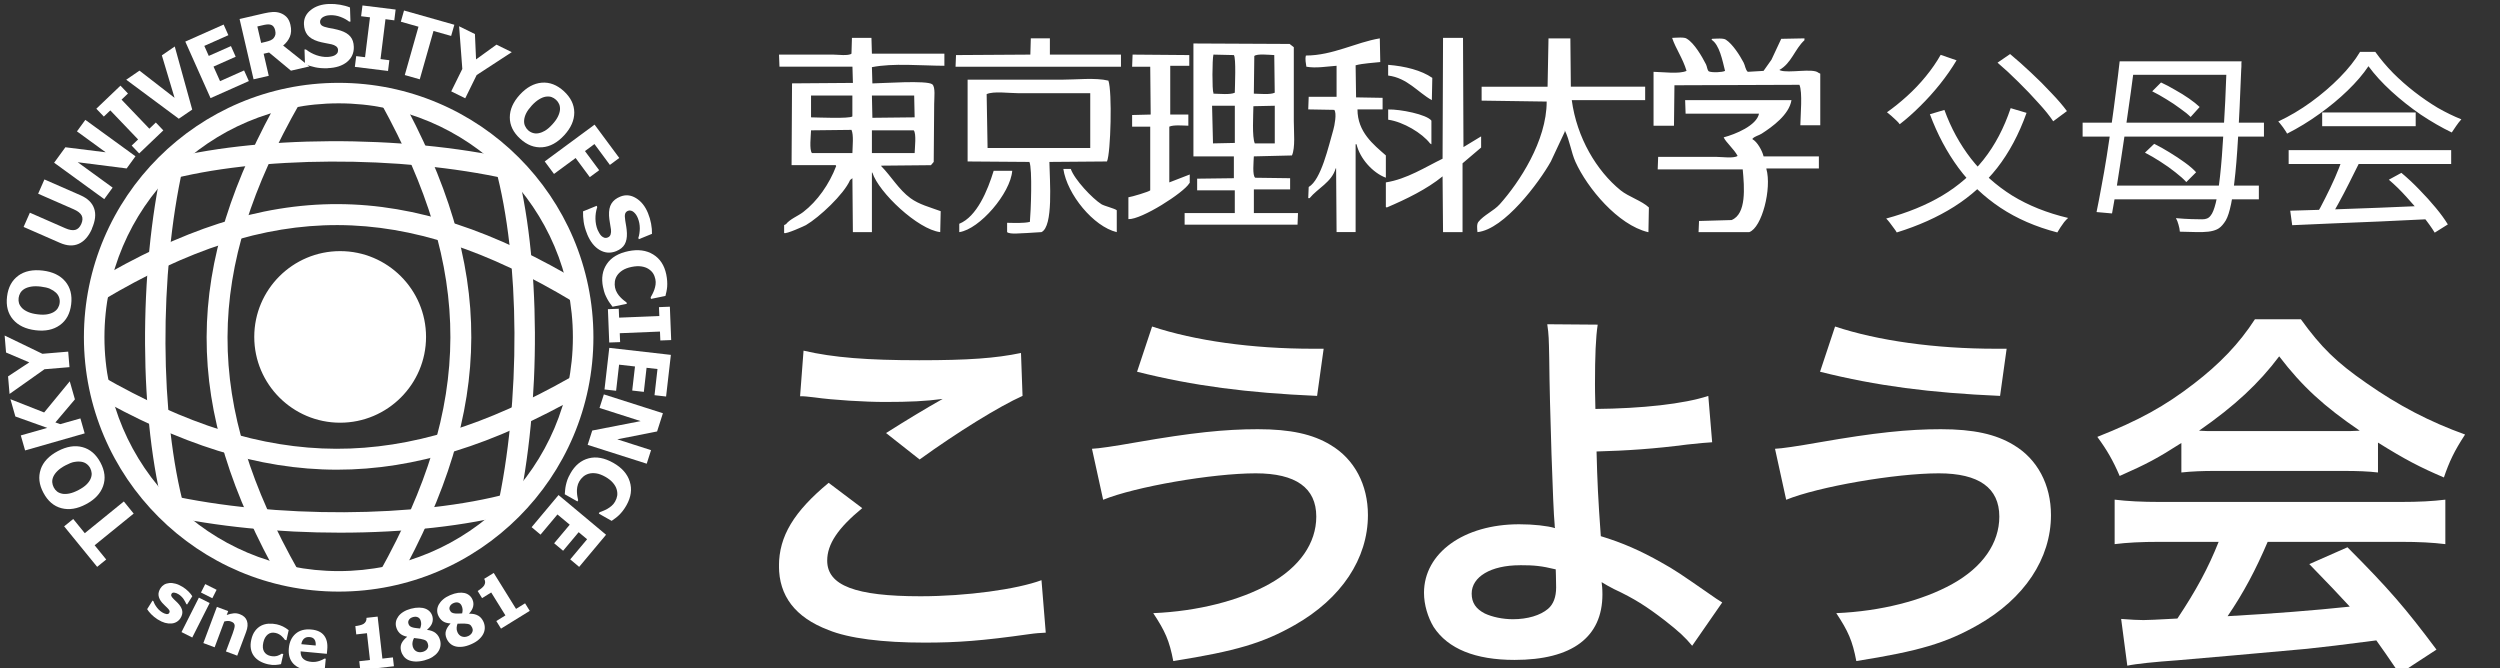 <svg width="232" height="62" viewBox="0 0 232 62" fill="none" xmlns="http://www.w3.org/2000/svg">
<rect x="0" y="0" width="232" height="62" fill="#333333" stroke="none"/>
<g clip-path="url(#clip0_156_6580)">
<g clip-path="url(#clip1_156_6580)">
<path d="M39.287 31.264C39.287 35.523 35.831 38.974 31.566 38.974C27.301 38.974 23.845 35.523 23.845 31.264C23.845 27.005 27.301 23.554 31.566 23.554C35.831 23.554 39.287 27.005 39.287 31.264Z" fill="white"/>
<path d="M31.566 39.227C27.17 39.227 23.595 35.657 23.595 31.264C23.595 26.871 27.17 23.304 31.566 23.304C35.961 23.304 39.537 26.875 39.537 31.264C39.537 35.653 35.961 39.227 31.566 39.227ZM31.566 23.807C27.446 23.807 24.098 27.154 24.098 31.264C24.098 35.374 27.45 38.724 31.566 38.724C35.682 38.724 39.033 35.378 39.033 31.264C39.033 27.15 35.682 23.807 31.566 23.807Z" fill="white"/>
<path d="M14.628 57.48C14.405 57.339 14.211 57.183 14.043 57.011C13.875 56.836 13.745 56.68 13.655 56.531L14.155 55.734L14.233 55.783C14.259 55.846 14.285 55.913 14.319 55.988C14.352 56.066 14.405 56.155 14.479 56.263C14.543 56.36 14.617 56.453 14.71 56.553C14.804 56.65 14.912 56.74 15.042 56.822C15.176 56.903 15.303 56.959 15.43 56.982C15.557 57.004 15.646 56.974 15.702 56.885C15.747 56.814 15.758 56.747 15.732 56.68C15.71 56.613 15.639 56.524 15.523 56.408C15.463 56.345 15.385 56.27 15.288 56.181C15.191 56.092 15.109 56.006 15.042 55.928C14.852 55.705 14.744 55.485 14.714 55.265C14.684 55.046 14.748 54.815 14.897 54.58C14.982 54.446 15.094 54.338 15.229 54.256C15.367 54.175 15.523 54.126 15.706 54.108C15.885 54.089 16.079 54.108 16.291 54.167C16.504 54.223 16.72 54.323 16.944 54.461C17.156 54.592 17.339 54.737 17.492 54.893C17.645 55.046 17.76 55.191 17.846 55.329L17.361 56.099L17.287 56.051C17.268 56.006 17.238 55.939 17.193 55.857C17.149 55.772 17.104 55.693 17.055 55.623C17 55.537 16.929 55.452 16.847 55.37C16.765 55.284 16.671 55.209 16.567 55.146C16.429 55.061 16.302 55.012 16.179 54.997C16.056 54.982 15.97 55.016 15.926 55.09C15.881 55.157 15.874 55.228 15.892 55.295C15.915 55.366 15.993 55.466 16.123 55.6C16.191 55.671 16.273 55.749 16.366 55.831C16.459 55.917 16.545 56.006 16.619 56.099C16.791 56.308 16.891 56.513 16.918 56.721C16.944 56.929 16.888 57.142 16.746 57.369C16.657 57.51 16.537 57.626 16.392 57.711C16.243 57.801 16.082 57.849 15.903 57.86C15.713 57.875 15.516 57.853 15.307 57.797C15.098 57.737 14.871 57.633 14.628 57.48Z" fill="white"/>
<path d="M17.842 59.16L16.843 58.657L18.457 55.459L19.456 55.962L17.842 59.16ZM19.706 55.515L18.651 54.986L19.046 54.204L20.101 54.733L19.706 55.515Z" fill="white"/>
<path d="M22.014 60.846L20.966 60.455L21.593 58.78C21.645 58.642 21.69 58.508 21.727 58.367C21.768 58.229 21.783 58.121 21.779 58.047C21.772 57.957 21.738 57.883 21.686 57.823C21.63 57.764 21.544 57.715 21.432 57.675C21.347 57.641 21.253 57.626 21.153 57.626C21.052 57.626 20.94 57.641 20.814 57.675L19.919 60.068L18.871 59.677L20.128 56.319L21.175 56.71L21.041 57.071C21.268 56.989 21.477 56.937 21.667 56.919C21.861 56.896 22.055 56.922 22.253 56.997C22.596 57.123 22.816 57.332 22.916 57.615C23.017 57.901 22.991 58.248 22.834 58.661L22.014 60.85V60.846Z" fill="white"/>
<path d="M24.877 61.647C24.586 61.58 24.333 61.486 24.109 61.356C23.886 61.23 23.703 61.069 23.561 60.876C23.419 60.686 23.326 60.463 23.282 60.209C23.237 59.956 23.248 59.673 23.319 59.364C23.393 59.029 23.513 58.758 23.673 58.545C23.833 58.333 24.02 58.173 24.236 58.061C24.445 57.957 24.672 57.894 24.926 57.879C25.179 57.864 25.433 57.883 25.686 57.938C25.88 57.983 26.07 58.05 26.253 58.136C26.436 58.225 26.614 58.341 26.79 58.482L26.581 59.413L26.439 59.379C26.406 59.327 26.361 59.271 26.309 59.208C26.257 59.145 26.197 59.081 26.13 59.026C26.059 58.962 25.981 58.907 25.887 58.854C25.794 58.802 25.686 58.761 25.563 58.735C25.284 58.672 25.045 58.72 24.847 58.88C24.65 59.041 24.512 59.286 24.437 59.617C24.359 59.971 24.381 60.254 24.504 60.463C24.627 60.675 24.825 60.809 25.097 60.872C25.235 60.902 25.358 60.913 25.47 60.906C25.582 60.898 25.679 60.88 25.765 60.853C25.846 60.824 25.921 60.794 25.985 60.757C26.048 60.723 26.1 60.69 26.148 60.66L26.29 60.693L26.078 61.632C26.011 61.647 25.928 61.661 25.839 61.676C25.75 61.691 25.656 61.702 25.567 61.706C25.455 61.71 25.351 61.71 25.254 61.706C25.157 61.699 25.034 61.68 24.881 61.647" fill="white"/>
<path d="M27.964 59.781C27.997 59.558 28.079 59.39 28.213 59.267C28.348 59.148 28.519 59.1 28.735 59.118C28.944 59.137 29.097 59.215 29.186 59.349C29.276 59.48 29.313 59.666 29.298 59.904L27.964 59.781ZM29.19 62.223C29.321 62.216 29.447 62.205 29.57 62.182C29.705 62.164 29.809 62.141 29.887 62.119C29.966 62.097 30.051 62.071 30.145 62.045L30.23 61.129L30.111 61.118C30.059 61.151 29.992 61.185 29.91 61.226C29.828 61.267 29.738 61.3 29.645 61.334C29.537 61.371 29.418 61.397 29.291 61.416C29.164 61.434 29.034 61.434 28.907 61.423C28.758 61.408 28.62 61.382 28.493 61.341C28.37 61.3 28.262 61.24 28.172 61.166C28.079 61.092 28.012 60.995 27.964 60.876C27.915 60.757 27.893 60.615 27.896 60.447L30.331 60.675L30.368 60.276C30.421 59.729 30.32 59.293 30.074 58.973C29.828 58.653 29.429 58.467 28.884 58.419C28.284 58.363 27.799 58.493 27.434 58.809C27.069 59.126 26.856 59.573 26.804 60.157C26.748 60.753 26.886 61.226 27.214 61.583C27.542 61.937 28.046 62.149 28.717 62.212C28.899 62.227 29.06 62.234 29.186 62.227" fill="white"/>
<path d="M36.551 61.829L33.434 62.179L33.341 61.36L34.333 61.248L34.053 58.761L33.061 58.873L32.976 58.102C33.121 58.087 33.263 58.061 33.404 58.024C33.546 57.991 33.658 57.946 33.74 57.894C33.833 57.834 33.904 57.756 33.952 57.663C33.997 57.574 34.02 57.462 34.012 57.335L35.045 57.22L35.485 61.118L36.462 61.006L36.555 61.825L36.551 61.829Z" fill="white"/>
<path d="M39.078 57.976C39.067 58.084 39.037 58.199 38.985 58.326C38.84 58.311 38.728 58.3 38.638 58.288C38.552 58.277 38.474 58.266 38.411 58.255C38.265 58.225 38.15 58.184 38.068 58.125C37.986 58.065 37.926 57.972 37.896 57.849C37.863 57.726 37.889 57.607 37.967 57.495C38.045 57.384 38.172 57.306 38.34 57.261C38.515 57.216 38.664 57.224 38.795 57.291C38.922 57.358 39.007 57.469 39.048 57.626C39.082 57.752 39.093 57.868 39.082 57.976M40.439 58.758C40.241 58.594 39.973 58.493 39.637 58.452V58.434C39.861 58.244 40.018 58.046 40.096 57.838C40.174 57.63 40.185 57.417 40.129 57.201C40.085 57.034 40.006 56.889 39.895 56.766C39.783 56.643 39.645 56.55 39.477 56.486C39.317 56.423 39.123 56.39 38.895 56.386C38.668 56.382 38.414 56.416 38.131 56.49C37.863 56.561 37.632 56.658 37.434 56.781C37.236 56.904 37.083 57.041 36.975 57.19C36.86 57.346 36.782 57.507 36.748 57.674C36.714 57.842 36.718 58.009 36.763 58.177C36.822 58.407 36.931 58.601 37.087 58.758C37.244 58.914 37.471 59.026 37.773 59.085V59.104C37.535 59.294 37.363 59.495 37.262 59.707C37.166 59.919 37.151 60.157 37.221 60.418C37.27 60.6 37.352 60.764 37.464 60.909C37.576 61.054 37.725 61.17 37.9 61.252C38.079 61.334 38.295 61.378 38.545 61.389C38.795 61.397 39.074 61.364 39.384 61.282C39.675 61.203 39.921 61.103 40.129 60.973C40.334 60.842 40.502 60.697 40.625 60.53C40.748 60.366 40.827 60.187 40.864 59.997C40.901 59.807 40.894 59.614 40.842 59.416C40.767 59.137 40.633 58.918 40.435 58.758M39.727 60.053C39.704 60.127 39.663 60.198 39.611 60.265C39.563 60.321 39.503 60.37 39.428 60.41C39.358 60.451 39.291 60.477 39.231 60.492C39.007 60.552 38.81 60.537 38.642 60.444C38.47 60.351 38.358 60.198 38.299 59.982C38.262 59.841 38.258 59.699 38.288 59.565C38.318 59.428 38.366 59.309 38.422 59.208C38.519 59.223 38.627 59.234 38.754 59.249C38.877 59.264 38.974 59.275 39.041 59.29C39.276 59.334 39.44 59.39 39.525 59.454C39.611 59.517 39.675 59.625 39.716 59.778C39.745 59.889 39.749 59.982 39.727 60.057" fill="white"/>
<path d="M42.929 56.561C42.932 56.669 42.921 56.788 42.888 56.922C42.742 56.929 42.627 56.933 42.541 56.937C42.455 56.937 42.377 56.937 42.31 56.937C42.161 56.929 42.041 56.903 41.952 56.859C41.862 56.814 41.792 56.732 41.739 56.613C41.687 56.494 41.695 56.375 41.758 56.252C41.822 56.129 41.933 56.032 42.09 55.965C42.258 55.894 42.407 55.883 42.545 55.928C42.679 55.976 42.78 56.073 42.843 56.222C42.895 56.341 42.921 56.457 42.929 56.565M44.386 57.138C44.166 57.008 43.887 56.944 43.548 56.952L43.54 56.933C43.738 56.713 43.861 56.494 43.909 56.278C43.958 56.058 43.935 55.846 43.846 55.641C43.779 55.485 43.678 55.351 43.551 55.247C43.421 55.142 43.272 55.068 43.096 55.031C42.925 54.993 42.731 54.99 42.508 55.016C42.284 55.046 42.038 55.116 41.766 55.232C41.512 55.34 41.296 55.47 41.121 55.623C40.945 55.772 40.815 55.932 40.725 56.092C40.632 56.263 40.58 56.434 40.572 56.605C40.565 56.777 40.591 56.941 40.662 57.101C40.755 57.32 40.893 57.495 41.068 57.629C41.247 57.763 41.49 57.838 41.795 57.853L41.803 57.871C41.59 58.095 41.449 58.318 41.382 58.545C41.314 58.769 41.337 59.007 41.445 59.256C41.52 59.431 41.624 59.58 41.758 59.707C41.892 59.833 42.053 59.926 42.243 59.978C42.433 60.034 42.653 60.045 42.903 60.019C43.153 59.993 43.425 59.915 43.715 59.788C43.991 59.669 44.222 59.532 44.405 59.372C44.592 59.212 44.733 59.044 44.83 58.861C44.927 58.683 44.979 58.493 44.987 58.299C44.994 58.106 44.957 57.916 44.879 57.726C44.763 57.462 44.599 57.264 44.379 57.13M43.868 58.519C43.857 58.597 43.827 58.672 43.786 58.746C43.745 58.809 43.693 58.865 43.63 58.917C43.563 58.969 43.503 59.007 43.447 59.029C43.234 59.122 43.037 59.133 42.854 59.066C42.672 58.999 42.537 58.865 42.448 58.66C42.388 58.526 42.366 58.389 42.377 58.251C42.388 58.113 42.414 57.987 42.459 57.879C42.556 57.879 42.668 57.879 42.791 57.871C42.914 57.867 43.011 57.864 43.082 57.867C43.324 57.879 43.492 57.908 43.585 57.957C43.678 58.009 43.756 58.106 43.82 58.247C43.865 58.352 43.88 58.445 43.868 58.523" fill="white"/>
<path d="M49.163 56.687L46.493 58.337L46.057 57.633L46.903 57.108L45.584 54.982L44.737 55.507L44.327 54.844C44.45 54.766 44.569 54.684 44.681 54.591C44.793 54.498 44.875 54.413 44.927 54.331C44.987 54.234 45.017 54.133 45.021 54.033C45.021 53.932 44.995 53.824 44.935 53.713L45.818 53.169L47.888 56.505L48.727 55.987L49.163 56.691V56.687Z" fill="white"/>
<path d="M12.406 47.66L8.782 50.601L9.856 51.922L9.017 52.604L5.952 48.844L6.795 48.162L7.868 49.48L11.492 46.535L12.406 47.66Z" fill="white"/>
<path d="M6.891 42.872C7.119 42.827 7.339 42.82 7.544 42.85C7.734 42.88 7.902 42.947 8.04 43.054C8.181 43.159 8.289 43.289 8.368 43.438C8.446 43.587 8.491 43.743 8.506 43.914C8.517 44.086 8.483 44.261 8.401 44.447C8.319 44.626 8.193 44.804 8.017 44.972C7.842 45.143 7.6 45.311 7.287 45.474C6.985 45.635 6.705 45.742 6.451 45.795C6.198 45.847 5.978 45.854 5.792 45.821C5.587 45.78 5.419 45.709 5.296 45.612C5.173 45.515 5.068 45.389 4.986 45.229C4.908 45.08 4.863 44.923 4.848 44.752C4.837 44.585 4.871 44.406 4.953 44.224C5.035 44.045 5.165 43.87 5.344 43.695C5.523 43.52 5.765 43.349 6.071 43.189C6.392 43.021 6.664 42.909 6.891 42.868M3.778 43.557C3.54 44.246 3.622 44.972 4.032 45.735C4.438 46.502 4.997 46.978 5.702 47.161C6.41 47.347 7.171 47.224 7.987 46.789C8.797 46.36 9.326 45.798 9.568 45.11C9.814 44.421 9.732 43.691 9.322 42.924C8.916 42.161 8.36 41.684 7.656 41.495C6.951 41.305 6.187 41.428 5.367 41.863C4.546 42.299 4.013 42.861 3.775 43.55" fill="white"/>
<path d="M6.474 35.385L6.952 37.06L5.14 39.201L5.591 39.361L7.462 38.829L7.858 40.218L2.329 41.8L1.93 40.407L4.387 39.708L1.426 38.65L0.968 37.046L4.096 38.278L6.474 35.385Z" fill="white"/>
<path d="M0.431 31.138L3.935 32.832L6.329 32.631L6.448 34.072L4.129 34.265L0.886 36.558L0.748 34.928L2.716 33.629L0.561 32.713L0.431 31.138Z" fill="white"/>
<path d="M4.647 26.808C4.86 26.901 5.043 27.02 5.195 27.162C5.337 27.296 5.43 27.445 5.486 27.612C5.542 27.78 5.557 27.947 5.535 28.115C5.516 28.282 5.46 28.439 5.374 28.584C5.289 28.729 5.158 28.855 4.983 28.96C4.811 29.06 4.606 29.131 4.364 29.172C4.125 29.213 3.827 29.213 3.477 29.168C3.134 29.127 2.847 29.056 2.608 28.952C2.369 28.848 2.187 28.729 2.053 28.595C1.907 28.442 1.814 28.29 1.765 28.141C1.721 27.988 1.706 27.828 1.728 27.649C1.747 27.485 1.803 27.329 1.888 27.18C1.974 27.035 2.105 26.908 2.276 26.804C2.444 26.707 2.653 26.637 2.903 26.596C3.152 26.555 3.447 26.555 3.786 26.596C4.144 26.64 4.431 26.707 4.644 26.8M1.698 25.587C1.106 26.015 0.759 26.659 0.654 27.519C0.55 28.379 0.733 29.09 1.206 29.645C1.68 30.2 2.377 30.535 3.294 30.646C4.204 30.758 4.957 30.602 5.553 30.173C6.15 29.749 6.5 29.105 6.605 28.241C6.709 27.381 6.526 26.674 6.057 26.116C5.587 25.557 4.89 25.222 3.969 25.11C3.044 24.999 2.287 25.155 1.695 25.583" fill="white"/>
<path d="M8.54 21.22C8.23 21.927 7.82 22.396 7.309 22.624C6.802 22.854 6.217 22.825 5.557 22.534L2.19 21.06L2.772 19.738L6.068 21.183C6.433 21.343 6.739 21.395 6.977 21.335C7.216 21.276 7.406 21.093 7.544 20.781C7.675 20.479 7.69 20.219 7.578 19.999C7.466 19.783 7.22 19.589 6.84 19.422L3.54 17.977L4.122 16.652L7.485 18.126C8.133 18.413 8.551 18.815 8.733 19.34C8.92 19.865 8.849 20.49 8.528 21.216" fill="white"/>
<path d="M12.573 14.504L11.753 15.632L7.212 15.055L10.452 17.411L9.673 18.48L5.023 15.1L6.067 13.666L9.807 14.132L7.141 12.192L7.92 11.123L12.573 14.504Z" fill="white"/>
<path d="M15.157 12.099L12.916 14.24L12.219 13.51L12.816 12.94L10.236 10.245L9.636 10.818L8.938 10.089L11.179 7.948L11.876 8.678L11.28 9.247L13.86 11.943L14.46 11.369L15.157 12.099Z" fill="white"/>
<path d="M16.217 4.314L17.838 10.17L16.593 11.019L11.713 7.397L12.943 6.555L16.198 9.076L15.02 5.137L16.217 4.314Z" fill="white"/>
<path d="M19.538 9.106L17.196 3.86L20.753 2.278L21.193 3.265L18.96 4.259L19.374 5.189L21.432 4.277L21.872 5.264L19.814 6.18L20.421 7.531L22.651 6.537L23.094 7.524L19.538 9.106Z" fill="white"/>
<path d="M25.555 3.205C25.537 3.313 25.488 3.413 25.417 3.506C25.343 3.607 25.238 3.685 25.112 3.741C24.981 3.797 24.821 3.845 24.631 3.89L24.235 3.983L23.881 2.457L24.344 2.349C24.5 2.311 24.634 2.285 24.742 2.274C24.851 2.259 24.951 2.259 25.048 2.278C25.186 2.304 25.291 2.364 25.369 2.453C25.447 2.546 25.499 2.661 25.533 2.803C25.57 2.963 25.578 3.097 25.559 3.205M26.275 4.225C26.562 3.994 26.771 3.719 26.901 3.406C27.032 3.093 27.05 2.725 26.95 2.296C26.879 1.991 26.763 1.757 26.599 1.585C26.435 1.414 26.238 1.291 26.01 1.209C25.786 1.131 25.552 1.101 25.313 1.113C25.074 1.128 24.798 1.172 24.485 1.243L22.233 1.764L23.531 7.36L24.94 7.036L24.467 4.988L24.97 4.873L27.002 6.559L28.709 6.165L26.275 4.225Z" fill="white"/>
<path d="M30.406 6.332C29.966 6.347 29.578 6.317 29.243 6.243C28.907 6.168 28.594 6.075 28.303 5.956L28.258 4.59H28.389C28.687 4.821 29.012 4.999 29.362 5.122C29.716 5.241 30.055 5.297 30.38 5.286C30.462 5.286 30.57 5.271 30.704 5.249C30.838 5.227 30.947 5.193 31.029 5.152C31.129 5.104 31.211 5.04 31.278 4.959C31.345 4.877 31.375 4.772 31.372 4.642C31.368 4.497 31.304 4.381 31.189 4.296C31.073 4.21 30.935 4.151 30.775 4.113C30.577 4.069 30.365 4.028 30.141 3.987C29.918 3.946 29.709 3.898 29.511 3.838C29.06 3.696 28.736 3.495 28.531 3.239C28.329 2.982 28.221 2.65 28.206 2.252C28.188 1.716 28.4 1.273 28.848 0.923C29.291 0.573 29.854 0.391 30.536 0.368C30.879 0.357 31.219 0.379 31.562 0.439C31.901 0.499 32.207 0.58 32.479 0.692L32.523 2.006H32.397C32.181 1.835 31.916 1.686 31.606 1.571C31.297 1.455 30.984 1.399 30.659 1.411C30.533 1.414 30.421 1.429 30.324 1.448C30.223 1.47 30.122 1.507 30.014 1.563C29.925 1.608 29.85 1.671 29.791 1.753C29.727 1.839 29.698 1.928 29.701 2.029C29.705 2.174 29.761 2.289 29.869 2.371C29.977 2.453 30.178 2.524 30.477 2.583C30.671 2.621 30.857 2.658 31.036 2.691C31.215 2.725 31.405 2.777 31.61 2.84C32.013 2.971 32.311 3.153 32.512 3.391C32.714 3.626 32.822 3.946 32.833 4.344C32.852 4.914 32.643 5.383 32.207 5.744C31.77 6.105 31.166 6.299 30.402 6.325" fill="white"/>
<path d="M36.009 6.585L32.93 6.206L33.056 5.208L33.877 5.308L34.335 1.608L33.511 1.507L33.638 0.506L36.714 0.886L36.591 1.887L35.771 1.783L35.312 5.483L36.132 5.588L36.009 6.585Z" fill="white"/>
<path d="M37.564 6.965L38.835 2.479L37.198 2.014L37.493 0.975L42.164 2.297L41.866 3.335L40.229 2.874L38.954 7.36L37.564 6.965Z" fill="white"/>
<path d="M47.492 4.839L44.234 6.965L43.175 9.121L41.874 8.48L42.903 6.395L42.605 2.438L44.074 3.16L44.178 5.513L46.072 4.143L47.492 4.839Z" fill="white"/>
<path d="M50.59 12.125C50.389 12.244 50.188 12.322 49.983 12.363C49.793 12.401 49.614 12.389 49.446 12.337C49.278 12.285 49.133 12.2 49.006 12.084C48.883 11.972 48.786 11.835 48.719 11.678C48.648 11.522 48.622 11.343 48.641 11.142C48.659 10.945 48.719 10.736 48.827 10.517C48.935 10.297 49.107 10.059 49.345 9.798C49.576 9.545 49.804 9.352 50.028 9.218C50.247 9.083 50.453 9.002 50.643 8.972C50.851 8.942 51.03 8.953 51.179 9.005C51.329 9.057 51.47 9.143 51.601 9.262C51.724 9.374 51.821 9.508 51.888 9.664C51.955 9.821 51.981 9.996 51.966 10.197C51.947 10.39 51.884 10.599 51.772 10.826C51.66 11.053 51.489 11.291 51.258 11.544C51.015 11.809 50.792 12.002 50.59 12.121M53.293 10.435C53.286 9.705 52.965 9.05 52.328 8.462C51.687 7.877 51.004 7.613 50.273 7.673C49.547 7.736 48.868 8.104 48.242 8.786C47.623 9.46 47.31 10.163 47.31 10.896C47.31 11.63 47.63 12.289 48.272 12.873C48.909 13.458 49.595 13.722 50.322 13.666C51.049 13.611 51.727 13.238 52.358 12.553C52.988 11.868 53.297 11.161 53.293 10.431" fill="white"/>
<path d="M56.597 15.304L55.165 13.368L54.285 14.02L55.602 15.796L54.733 16.44L53.417 14.664L51.411 16.142L50.55 14.98L55.177 11.566L57.469 14.66L56.597 15.304Z" fill="white"/>
<path d="M54.486 21.715C54.319 21.309 54.214 20.933 54.166 20.594C54.117 20.252 54.099 19.928 54.106 19.615L55.374 19.098L55.422 19.221C55.303 19.582 55.251 19.947 55.258 20.319C55.269 20.691 55.336 21.026 55.459 21.331C55.489 21.406 55.541 21.506 55.609 21.622C55.676 21.741 55.743 21.83 55.81 21.894C55.888 21.968 55.978 22.024 56.078 22.058C56.179 22.091 56.287 22.084 56.406 22.035C56.541 21.979 56.626 21.883 56.667 21.745C56.708 21.607 56.716 21.454 56.697 21.294C56.671 21.093 56.638 20.881 56.596 20.658C56.556 20.434 56.529 20.222 56.518 20.017C56.496 19.544 56.57 19.172 56.742 18.893C56.913 18.614 57.186 18.398 57.555 18.249C58.051 18.044 58.543 18.093 59.024 18.387C59.505 18.681 59.874 19.142 60.131 19.772C60.261 20.088 60.358 20.416 60.422 20.755C60.485 21.093 60.511 21.41 60.504 21.7L59.285 22.199L59.236 22.084C59.326 21.819 59.37 21.521 59.374 21.19C59.374 20.862 59.314 20.546 59.195 20.248C59.147 20.133 59.098 20.032 59.042 19.947C58.986 19.861 58.916 19.779 58.826 19.697C58.755 19.63 58.669 19.582 58.569 19.552C58.468 19.522 58.371 19.526 58.278 19.563C58.14 19.619 58.054 19.712 58.013 19.839C57.972 19.965 57.976 20.181 58.025 20.483C58.058 20.676 58.088 20.862 58.118 21.041C58.148 21.22 58.166 21.417 58.177 21.633C58.192 22.054 58.125 22.4 57.972 22.672C57.819 22.944 57.558 23.152 57.189 23.305C56.66 23.52 56.149 23.487 55.657 23.204C55.165 22.921 54.773 22.426 54.483 21.719" fill="white"/>
<path d="M55.963 26.659C55.788 25.814 55.907 25.092 56.317 24.493C56.727 23.89 57.395 23.495 58.323 23.305C59.218 23.123 59.982 23.223 60.616 23.614C61.25 24.001 61.652 24.619 61.828 25.46C61.872 25.684 61.902 25.889 61.913 26.075C61.925 26.257 61.925 26.436 61.913 26.611C61.902 26.749 61.88 26.898 61.846 27.061C61.813 27.225 61.779 27.359 61.753 27.463L60.411 27.739L60.381 27.594C60.426 27.516 60.482 27.415 60.545 27.292C60.608 27.173 60.664 27.039 60.72 26.89C60.773 26.741 60.81 26.585 60.836 26.417C60.858 26.25 60.855 26.078 60.817 25.907C60.776 25.703 60.705 25.524 60.605 25.367C60.504 25.211 60.362 25.073 60.169 24.951C59.997 24.839 59.777 24.764 59.516 24.723C59.251 24.686 58.953 24.701 58.621 24.768C58.271 24.839 57.987 24.947 57.767 25.088C57.548 25.23 57.38 25.393 57.264 25.572C57.152 25.747 57.085 25.933 57.059 26.123C57.033 26.317 57.041 26.503 57.074 26.682C57.111 26.868 57.178 27.039 57.275 27.195C57.372 27.352 57.469 27.478 57.57 27.579C57.674 27.687 57.775 27.784 57.876 27.862C57.976 27.94 58.066 28.011 58.144 28.067L58.17 28.193L56.843 28.465C56.772 28.372 56.694 28.264 56.604 28.141C56.515 28.018 56.433 27.888 56.362 27.754C56.273 27.59 56.198 27.43 56.138 27.285C56.079 27.136 56.023 26.927 55.967 26.659" fill="white"/>
<path d="M56.537 31.785L56.414 28.692L57.421 28.651L57.454 29.477L61.186 29.328L61.153 28.502L62.163 28.461L62.286 31.558L61.279 31.596L61.246 30.769L57.514 30.922L57.547 31.748L56.537 31.785Z" fill="white"/>
<path d="M56.541 32.281L62.257 32.932L61.813 36.797L60.739 36.674L61.015 34.246L60.001 34.131L59.748 36.365L58.67 36.242L58.927 34.008L57.451 33.841L57.175 36.264L56.098 36.141L56.541 32.281Z" fill="white"/>
<path d="M54.535 41.283L54.96 39.954L59.453 39.079L55.635 37.858L56.038 36.599L61.518 38.349L60.978 40.039L57.283 40.769L60.418 41.774L60.016 43.032L54.535 41.283Z" fill="white"/>
<path d="M52.932 43.937C53.357 43.184 53.92 42.719 54.625 42.533C55.329 42.347 56.094 42.488 56.918 42.954C57.712 43.404 58.222 43.981 58.443 44.692C58.666 45.4 58.562 46.129 58.141 46.881C58.029 47.082 57.913 47.254 57.801 47.399C57.689 47.544 57.57 47.682 57.447 47.801C57.35 47.898 57.231 47.995 57.097 48.095C56.962 48.199 56.85 48.277 56.761 48.337L55.568 47.663L55.639 47.533C55.725 47.503 55.833 47.462 55.959 47.414C56.086 47.365 56.217 47.302 56.355 47.227C56.493 47.149 56.623 47.056 56.754 46.945C56.884 46.833 56.992 46.703 57.078 46.55C57.182 46.368 57.246 46.185 57.276 46.003C57.305 45.82 57.287 45.619 57.223 45.403C57.167 45.206 57.052 45.005 56.88 44.804C56.709 44.603 56.474 44.417 56.179 44.249C55.866 44.074 55.583 43.966 55.326 43.929C55.068 43.892 54.834 43.903 54.629 43.963C54.431 44.022 54.256 44.115 54.11 44.245C53.965 44.372 53.846 44.517 53.756 44.677C53.663 44.841 53.599 45.016 53.57 45.195C53.54 45.374 53.529 45.537 53.54 45.679C53.547 45.828 53.562 45.965 53.585 46.092C53.607 46.219 53.629 46.327 53.652 46.42L53.588 46.535L52.41 45.869C52.418 45.753 52.429 45.619 52.444 45.467C52.459 45.314 52.481 45.165 52.514 45.016C52.556 44.834 52.604 44.666 52.656 44.517C52.708 44.365 52.802 44.171 52.94 43.929" fill="white"/>
<path d="M51.832 45.94L56.242 49.625L53.745 52.607L52.917 51.911L54.483 50.042L53.7 49.387L52.257 51.111L51.425 50.415L52.872 48.691L51.731 47.742L50.162 49.614L49.334 48.922L51.832 45.94Z" fill="white"/>
<path d="M31.428 54.901C18.394 54.901 7.787 44.309 7.787 31.294C7.787 18.279 18.39 7.688 31.428 7.688C44.466 7.688 55.069 18.275 55.069 31.294C55.069 44.313 44.466 54.901 31.428 54.901ZM31.428 9.59C19.442 9.59 9.692 19.325 9.692 31.294C9.692 43.263 19.442 52.998 31.428 52.998C43.414 52.998 53.164 43.259 53.164 31.294C53.164 19.329 43.414 9.59 31.428 9.59Z" fill="white"/>
<path d="M26.067 53.959C16.84 37.645 16.873 24.928 26.194 8.596L27.845 9.538C18.909 25.192 18.875 37.385 27.722 53.024L26.067 53.959Z" fill="white"/>
<path d="M53.108 27.954C37.441 18.573 25.243 18.535 9.595 27.828L8.622 26.193C24.974 16.484 37.721 16.521 54.088 26.324L53.108 27.954Z" fill="white"/>
<path d="M36.897 54.003L35.234 53.08C43.947 37.418 43.981 25.222 35.354 9.578L37.02 8.663C46.013 24.969 45.979 37.682 36.897 54.007" fill="white"/>
<path d="M31.282 43.587C23.978 43.587 16.678 41.238 8.465 36.54L9.412 34.89C25.085 43.859 37.295 43.896 52.958 35.013L53.897 36.666C45.762 41.279 38.522 43.587 31.282 43.587Z" fill="white"/>
<path d="M15.295 47.715C12.913 38.985 12.842 25.252 15.128 15.066L16.984 15.483C14.758 25.404 14.818 38.751 17.13 47.217L15.292 47.715H15.295Z" fill="white"/>
<path d="M31.547 49.432C25.88 49.432 20.067 48.877 15.094 47.764L15.511 45.91C25.447 48.132 38.813 48.073 47.291 45.765L47.79 47.596C43.309 48.817 37.508 49.432 31.547 49.432Z" fill="white"/>
<path d="M47.97 47.708L46.113 47.291C48.339 37.373 48.279 24.027 45.968 15.557L47.806 15.059C50.188 23.792 50.259 37.522 47.97 47.708Z" fill="white"/>
<path d="M15.34 16.771L14.841 14.936C23.587 12.557 37.337 12.486 47.538 14.768L47.12 16.622C37.188 14.399 23.818 14.459 15.337 16.767" fill="white"/>
</g>
<path fill-rule="evenodd" clip-rule="evenodd" d="M79.06 3.516H80.87C80.884 4.005 80.9 4.493 80.913 4.981H87.639V6.104C85.453 6.094 82.896 5.841 80.913 6.233C80.927 6.735 80.943 7.239 80.957 7.741C81.9 7.731 86.041 7.429 86.519 7.827C86.825 8.083 86.692 9.099 86.692 9.637C86.679 11.434 86.662 13.23 86.649 15.027C86.563 15.127 86.476 15.23 86.39 15.329C84.852 15.343 83.315 15.359 81.777 15.373V15.416C82.713 16.369 83.404 17.594 84.493 18.391C85.294 18.976 86.277 19.222 87.296 19.597C87.283 20.245 87.267 20.892 87.253 21.54C85.184 21.301 81.528 17.843 80.957 16.02H80.913V21.54H79.147C79.133 19.869 79.117 18.202 79.103 16.535C79.03 16.591 78.961 16.651 78.888 16.708C78.316 18.033 76.028 20.165 74.793 20.889C74.666 20.962 72.936 21.752 72.767 21.623V20.889C72.823 20.859 72.883 20.832 72.94 20.802C73.312 20.324 74.049 20.052 74.534 19.68C75.852 18.67 76.955 17.096 77.596 15.412C77.582 15.383 77.566 15.356 77.552 15.326H73.458C73.471 12.795 73.488 10.268 73.501 7.737C75.384 7.724 77.267 7.708 79.15 7.694C79.137 7.193 79.12 6.688 79.107 6.187H72.335C72.322 5.811 72.305 5.439 72.292 5.064H77.25C77.699 5.064 78.751 5.21 79.017 4.978C79.03 4.489 79.047 4.001 79.06 3.513M133.914 3.516H135.767C135.781 6.894 135.797 10.271 135.81 13.649C136.355 13.32 136.903 12.988 137.448 12.656V13.692C136.873 14.18 136.299 14.668 135.724 15.157V21.54H133.914C133.901 19.813 133.884 18.089 133.871 16.366C132.426 17.548 130.503 18.484 128.693 19.255C128.664 19.242 128.637 19.225 128.607 19.212V16.927C130.55 16.625 132.29 15.495 133.871 14.728C133.884 10.992 133.901 7.256 133.914 3.516ZM168.925 11.623H167.072C167.082 10.707 167.291 8.538 166.985 7.87C163.119 7.884 159.254 7.9 155.388 7.913C155.371 9.162 155.358 10.414 155.345 11.666H153.449V6.665C154.312 6.678 155.833 6.891 156.511 6.578C156.159 5.393 155.518 4.543 155.172 3.516C155.534 3.503 156.351 3.417 156.55 3.603C157.231 4.008 157.955 5.257 158.317 5.974C158.43 6.2 158.41 6.459 158.576 6.622C158.875 6.754 159.852 6.715 160.084 6.578C159.845 5.625 159.566 4.141 158.832 3.689C158.845 3.659 158.862 3.633 158.875 3.603C159.25 3.589 159.945 3.52 160.167 3.689C160.788 4.088 161.459 5.144 161.804 5.801C161.96 6.097 161.964 6.452 162.193 6.665C162.681 6.635 163.169 6.608 163.657 6.578C163.903 6.233 164.146 5.888 164.391 5.542C164.694 4.895 164.996 4.247 165.298 3.603C166.015 3.589 166.736 3.573 167.453 3.56V3.732C166.557 4.553 166.245 5.874 165.125 6.492C165.155 6.505 165.182 6.522 165.212 6.535C165.979 6.821 168.251 6.299 168.749 6.751C168.805 6.781 168.865 6.808 168.921 6.837V11.623H168.925ZM97.429 3.56V5.067H104.025V6.19H88.675C88.688 5.831 88.705 5.473 88.718 5.111C91.016 5.097 93.318 5.081 95.616 5.067C95.629 4.566 95.646 4.061 95.659 3.56H97.426H97.429ZM128.305 10.155H125.974C125.977 12.257 127.458 13.416 128.607 14.423V16.492C127.395 16.047 126.189 14.702 125.887 13.387H125.801V21.537H124.034C124.021 19.567 124.004 17.598 123.991 15.628H123.948C123.599 16.897 122.264 17.485 121.533 18.388H121.404C121.417 18.043 121.434 17.697 121.447 17.352C122.606 16.684 123.287 13.569 123.732 12.048C123.841 11.68 124.074 10.487 123.818 10.195C123.014 10.182 122.207 10.165 121.404 10.152C121.417 9.763 121.434 9.375 121.447 8.986H124.034V6.104C123.18 6.163 122.114 6.353 121.231 6.19C121.188 5.884 121.095 5.492 121.188 5.154C123.672 5.15 125.807 3.935 128.046 3.56C128.059 4.294 128.076 5.024 128.089 5.758C127.481 5.835 126.495 5.871 125.801 6.06C125.817 7.053 125.831 8.043 125.844 9.036C126.664 9.049 127.485 9.066 128.305 9.079V10.159V10.155ZM145.73 3.56C145.744 5.054 145.757 6.549 145.774 8.043H152.671V9.292H145.86C146.325 12.779 148.171 15.857 150.387 17.657C151.121 18.255 152.359 18.631 153.017 19.252C153.004 20.012 152.987 20.776 152.974 21.54H152.93C150.144 20.869 147.311 17.465 146.205 15.027C145.8 14.13 145.674 13.028 145.212 12.095V12.224C144.781 13.144 144.349 14.064 143.92 14.984C142.848 16.904 139.59 21.297 137.109 21.54C137.082 21.224 137.023 20.809 137.195 20.59C137.703 19.952 138.627 19.57 139.178 18.953C140.975 16.943 143.535 13.078 143.532 9.425C141.519 9.395 139.507 9.368 137.494 9.338V8.046H143.615C143.645 6.552 143.671 5.057 143.701 3.563H145.727L145.73 3.56ZM119.723 16.538V17.574H116.359V19.773H120.454C120.441 20.132 120.424 20.49 120.411 20.852H109.933V19.773H114.589V17.661H111.095V16.581C112.231 16.568 113.367 16.552 114.503 16.538V14.512H110.75V4.035C113.725 4.048 116.701 4.064 119.677 4.078C119.806 4.177 119.936 4.28 120.065 4.38V11.235C120.065 12.248 120.218 13.695 119.893 14.426C118.714 14.456 117.535 14.482 116.356 14.512C116.342 14.977 116.2 16.293 116.485 16.495C117.565 16.508 118.641 16.525 119.72 16.538M110.365 6.104H108.598V10.63H110.278V11.666C109.74 11.653 108.897 11.573 108.511 11.753V16.927C109.142 16.681 109.777 16.439 110.408 16.193V16.97C110.408 16.97 110.378 17 110.365 17.013C109.86 17.88 105.921 20.397 104.715 20.334V18.308C105.001 18.275 106.682 17.777 106.741 17.661V11.753H105.061V10.673C105.635 10.66 106.21 10.643 106.784 10.63C106.771 9.149 106.755 7.668 106.741 6.19H105.061C105.074 5.815 105.091 5.443 105.104 5.067C106.858 5.081 108.611 5.097 110.365 5.111V6.104ZM114.503 5.111C114.718 5.356 114.599 8.026 114.589 8.604C114.154 8.807 113.197 8.701 112.606 8.691V8.604C112.477 8.428 112.493 5.473 112.606 5.067C113.237 5.081 113.872 5.097 114.503 5.111ZM116.399 5.197C116.655 4.961 117.807 5.097 118.252 5.111C118.265 6.273 118.282 7.439 118.295 8.604C117.87 8.804 116.934 8.701 116.356 8.691C116.369 7.528 116.386 6.363 116.399 5.197ZM128.82 6.017C130.394 6.143 131.902 6.522 132.918 7.226C132.905 7.917 132.888 8.604 132.875 9.295C131.579 8.571 130.603 7.233 128.82 7.01V6.017ZM89.794 7.395H98.505C99.877 7.395 101.647 7.189 102.859 7.482C103.221 8.475 103.081 14.184 102.729 14.984C100.946 14.997 99.166 15.014 97.383 15.027C97.416 16.801 97.764 21.005 96.649 21.54C96.19 21.57 95.729 21.596 95.27 21.626C94.819 21.626 93.726 21.779 93.46 21.54V20.676C94.154 20.686 95.015 20.729 95.573 20.59C95.662 19.683 95.818 15.668 95.529 15.027C93.617 15.014 91.707 14.997 89.794 14.984V7.395ZM91.647 13.735C91.617 12.068 91.591 10.401 91.561 8.734C92.215 8.442 93.617 8.647 94.45 8.647H101.175V13.735H91.647ZM79.1 8.863V10.803C78.844 11.029 75.879 10.899 75.264 10.889V8.863H79.1ZM84.836 8.863C84.849 9.537 84.865 10.215 84.879 10.889C83.57 10.902 82.262 10.919 80.957 10.932C80.943 10.242 80.927 9.551 80.913 8.863H84.836ZM156.374 9.295H166.248C166.035 10.643 164.474 11.766 163.488 12.4C163.193 12.589 162.857 12.629 162.628 12.875V12.918C163.073 13.157 163.531 13.974 163.661 14.512H168.792V15.635H163.92V15.678C164.431 17.478 163.515 21.128 162.326 21.543H157.626C157.64 21.198 157.656 20.852 157.67 20.507C158.676 20.477 159.682 20.451 160.688 20.421C162.087 19.853 161.877 17.392 161.725 15.721H153.834C153.847 15.333 153.864 14.944 153.877 14.556H159.224C159.759 14.556 160.894 14.722 161.25 14.469C160.911 13.825 160.147 13.191 159.958 12.746C161.027 12.467 163.02 11.653 163.236 10.547H156.424C156.411 10.132 156.394 9.713 156.381 9.295M114.592 9.813V13.264C113.918 13.277 113.241 13.294 112.566 13.307C112.537 12.141 112.51 10.979 112.48 9.813H114.592ZM116.445 13.307C116.18 12.722 116.306 10.64 116.316 9.856C116.977 9.843 117.638 9.826 118.299 9.813V13.307H116.445ZM128.823 10.159C129.945 10.129 132.396 10.617 132.835 11.195V13.393C132.792 13.363 132.748 13.337 132.705 13.307C131.978 12.36 130.234 11.308 128.823 11.108V10.159ZM79.017 12.052C79.236 12.526 79.113 13.573 79.103 14.207H75.351C75.088 13.918 75.251 12.583 75.264 12.095C76.513 12.081 77.765 12.065 79.017 12.052ZM80.913 12.095H84.792C85.055 12.384 84.892 13.719 84.879 14.207H80.913V12.095ZM98.678 15.675H99.368C99.707 16.658 101.368 18.421 102.215 18.953C102.474 19.115 103.477 19.355 103.636 19.514V21.543C101.477 21.028 99.026 18.036 98.678 15.678M93.935 15.851C93.773 17.93 90.913 21.271 89.02 21.543V20.766C90.654 20.102 91.654 17.681 92.212 15.851H93.935Z" fill="white"/>
<path d="M186.59 10.037L188.064 10.474C187.36 12.451 186.451 14.155 185.335 15.586C184.219 17.005 182.885 18.206 181.332 19.188C179.792 20.158 178.021 20.953 176.02 21.571C175.96 21.462 175.869 21.329 175.747 21.171C175.638 21.014 175.517 20.85 175.383 20.68C175.262 20.522 175.147 20.389 175.038 20.28C177.015 19.746 178.749 19.037 180.241 18.151C181.745 17.254 183.024 16.138 184.08 14.804C185.135 13.47 185.972 11.881 186.59 10.037ZM180.441 10.201C181.047 11.875 181.872 13.385 182.915 14.731C183.97 16.077 185.244 17.217 186.736 18.151C188.24 19.073 189.968 19.764 191.921 20.225C191.811 20.322 191.69 20.45 191.557 20.607C191.435 20.777 191.32 20.941 191.211 21.098C191.102 21.268 191.005 21.426 190.92 21.571C188.919 21.05 187.16 20.286 185.644 19.279C184.128 18.272 182.83 17.041 181.751 15.586C180.671 14.118 179.786 12.457 179.095 10.601L180.441 10.201ZM180.095 5.089L181.569 5.598C181.12 6.35 180.605 7.09 180.023 7.818C179.44 8.545 178.828 9.225 178.185 9.855C177.554 10.486 176.924 11.044 176.293 11.529C176.22 11.42 176.111 11.299 175.966 11.165C175.82 11.02 175.668 10.88 175.511 10.747C175.353 10.613 175.22 10.504 175.111 10.419C175.729 9.983 176.348 9.485 176.966 8.927C177.597 8.357 178.179 7.745 178.713 7.09C179.258 6.423 179.719 5.756 180.095 5.089ZM185.371 5.816L186.536 5.016C187.166 5.538 187.815 6.114 188.482 6.744C189.161 7.375 189.792 8.006 190.374 8.636C190.969 9.255 191.448 9.813 191.811 10.31L190.538 11.256C190.21 10.759 189.756 10.195 189.174 9.564C188.603 8.921 187.985 8.273 187.318 7.618C186.663 6.963 186.014 6.362 185.371 5.816ZM197.397 5.689H207.075V6.944H197.397V5.689ZM195.796 17.223H209.622V18.497H195.796V17.223ZM193.267 11.383H210.095V12.675H193.267V11.383ZM206.639 5.689H208.021C208.021 5.689 208.015 5.744 208.003 5.853C208.003 5.95 208.003 6.059 208.003 6.18C208.003 6.302 207.997 6.393 207.985 6.453C207.888 8.94 207.791 11.038 207.694 12.748C207.597 14.446 207.481 15.835 207.348 16.914C207.227 17.994 207.087 18.83 206.93 19.425C206.784 20.007 206.608 20.425 206.402 20.68C206.196 20.971 205.978 21.171 205.747 21.28C205.517 21.39 205.244 21.462 204.928 21.499C204.625 21.535 204.231 21.547 203.746 21.535C203.273 21.523 202.788 21.511 202.29 21.499C202.278 21.305 202.236 21.086 202.163 20.844C202.102 20.613 202.024 20.413 201.927 20.243C202.46 20.292 202.945 20.322 203.382 20.334C203.819 20.346 204.146 20.352 204.364 20.352C204.534 20.352 204.68 20.328 204.801 20.28C204.934 20.231 205.05 20.14 205.147 20.007C205.317 19.813 205.474 19.425 205.62 18.843C205.765 18.26 205.899 17.43 206.02 16.35C206.141 15.258 206.25 13.87 206.347 12.184C206.457 10.498 206.554 8.448 206.639 6.035V5.689ZM196.705 5.689H198.124C198.003 6.587 197.876 7.539 197.742 8.545C197.609 9.54 197.463 10.559 197.306 11.602C197.16 12.633 197.009 13.645 196.851 14.64C196.705 15.622 196.56 16.556 196.414 17.442C196.269 18.315 196.129 19.103 195.996 19.807L194.559 19.679C194.704 18.976 194.856 18.188 195.013 17.314C195.183 16.429 195.347 15.489 195.505 14.494C195.662 13.5 195.814 12.499 195.959 11.493C196.105 10.474 196.238 9.473 196.36 8.491C196.493 7.496 196.608 6.562 196.705 5.689ZM199.725 8.473L200.544 7.654C200.968 7.848 201.405 8.078 201.854 8.345C202.315 8.6 202.745 8.867 203.146 9.146C203.546 9.425 203.873 9.685 204.128 9.928L203.291 10.856C203.048 10.613 202.727 10.352 202.327 10.074C201.939 9.783 201.514 9.497 201.053 9.219C200.605 8.94 200.162 8.691 199.725 8.473ZM199.052 14.167L199.907 13.348C200.38 13.579 200.859 13.845 201.344 14.149C201.842 14.452 202.309 14.761 202.745 15.077C203.182 15.392 203.534 15.695 203.8 15.986L202.891 16.896C202.636 16.617 202.297 16.314 201.872 15.986C201.448 15.647 200.987 15.319 200.489 15.004C200.004 14.688 199.525 14.409 199.052 14.167ZM212.533 19.552C213.6 19.516 214.837 19.479 216.244 19.443C217.663 19.394 219.167 19.34 220.756 19.279C222.345 19.218 223.928 19.152 225.504 19.079L225.468 20.334C223.94 20.407 222.399 20.48 220.847 20.553C219.295 20.625 217.821 20.686 216.426 20.735C215.031 20.795 213.794 20.85 212.715 20.898L212.533 19.552ZM212.387 13.93H227.469V15.222H212.387V13.93ZM215.498 10.437H224.176V11.711H215.498V10.437ZM217.372 14.749L218.9 15.186C218.621 15.756 218.318 16.362 217.991 17.005C217.675 17.636 217.354 18.248 217.027 18.843C216.711 19.437 216.402 19.964 216.099 20.425L214.898 20.007C215.189 19.534 215.486 18.988 215.789 18.369C216.105 17.751 216.402 17.126 216.681 16.496C216.96 15.853 217.19 15.271 217.372 14.749ZM221.684 16.677L222.848 16.041C223.418 16.514 223.976 17.035 224.522 17.605C225.08 18.175 225.589 18.739 226.05 19.297C226.511 19.855 226.881 20.365 227.16 20.826L225.941 21.59C225.662 21.129 225.292 20.613 224.831 20.043C224.37 19.461 223.867 18.873 223.321 18.279C222.788 17.684 222.242 17.151 221.684 16.677ZM219.792 6.144C219.307 6.872 218.664 7.624 217.863 8.4C217.075 9.164 216.196 9.892 215.225 10.583C214.267 11.274 213.273 11.881 212.242 12.402C212.181 12.281 212.102 12.154 212.005 12.02C211.92 11.887 211.823 11.753 211.714 11.62C211.617 11.487 211.52 11.371 211.423 11.274C212.478 10.777 213.491 10.177 214.461 9.473C215.444 8.758 216.329 8 217.118 7.199C217.918 6.387 218.549 5.592 219.01 4.816H220.429C220.914 5.495 221.466 6.15 222.084 6.781C222.703 7.399 223.364 7.981 224.067 8.527C224.771 9.073 225.486 9.564 226.214 10.001C226.954 10.425 227.688 10.783 228.415 11.074C228.258 11.244 228.1 11.444 227.942 11.675C227.797 11.893 227.657 12.099 227.524 12.293C226.59 11.844 225.632 11.293 224.649 10.638C223.679 9.97 222.769 9.249 221.92 8.473C221.071 7.696 220.362 6.92 219.792 6.144Z" fill="white"/>
<g clip-path="url(#clip2_156_6580)">
<path d="M80.018 47.154C77.763 49.002 76.764 50.495 76.764 52.024C76.764 54.335 79.377 55.333 85.42 55.333C89.678 55.333 94.363 54.69 96.65 53.841L97.046 58.711C96.436 58.748 96.223 58.748 95.469 58.854C91.179 59.46 88.887 59.635 85.81 59.635C81.909 59.635 78.763 59.242 76.866 58.461C73.788 57.288 72.287 55.296 72.287 52.523C72.287 49.751 73.682 47.473 76.898 44.806L80.013 47.154H80.018ZM74.579 32.543C77.331 33.186 80.515 33.43 85.307 33.43C89.849 33.43 92.387 33.249 94.748 32.756L94.892 36.739C92.745 37.7 88.882 40.08 85.34 42.64L82.225 40.186C84.084 39.012 85.836 37.944 87.482 37.02C85.906 37.233 84.372 37.302 82.118 37.302C80.296 37.302 77.325 37.127 75.573 36.877C74.857 36.803 74.75 36.771 74.248 36.771L74.569 32.538L74.579 32.543Z" fill="white"/>
<path d="M101.336 41.647C101.956 41.622 103.339 41.42 105.487 41.041C110.568 40.154 113.678 39.83 116.718 39.83C119.758 39.83 121.831 40.292 123.476 41.291C125.694 42.608 126.944 44.987 126.944 47.797C126.944 51.849 124.475 55.551 120.148 58.005C117.215 59.673 114.709 60.422 108.88 61.346C108.522 59.46 108.127 58.573 107.021 56.9C111.172 56.725 115.035 55.727 117.786 54.197C120.613 52.63 122.151 50.394 122.151 47.94C122.151 45.274 120.255 43.925 116.536 43.925C112.497 43.925 105.343 45.168 102.372 46.379L101.336 41.652V41.647ZM106.919 30.302C110.889 31.619 116.183 32.363 121.836 32.363H122.835L122.226 36.739C115.719 36.453 110.782 35.815 105.519 34.498L106.914 30.302H106.919Z" fill="white"/>
<path d="M148.267 30.127C148.085 31.301 148.015 33.043 148.015 35.64C148.015 36.139 148.015 36.246 148.053 37.95C152.343 37.913 156.281 37.488 158.53 36.74L158.888 41.042C158.411 41.066 157.636 41.137 156.564 41.254C153.561 41.647 150.986 41.822 148.16 41.897C148.229 44.669 148.304 46.273 148.555 49.757C150.559 50.363 152.242 51.106 154.133 52.174C155.421 52.885 156.03 53.31 158.749 55.196C159.214 55.514 159.396 55.658 159.823 55.907L157.034 59.928C156.388 59.147 155.816 58.611 154.496 57.58C152.781 56.263 151.67 55.551 149.773 54.664C149.308 54.415 149.02 54.272 148.63 54.022C148.667 54.309 148.705 54.627 148.705 55.158C148.705 59.142 145.878 61.24 140.552 61.24C136.903 61.24 134.365 60.209 133.04 58.181C132.505 57.294 132.147 56.12 132.147 55.015C132.147 51.319 135.834 48.652 140.979 48.652C142.304 48.652 143.592 48.796 144.308 49.008C144.283 48.937 144.27 48.819 144.27 48.652C144.126 47.372 143.805 37.664 143.768 33.218C143.731 31.439 143.731 31.083 143.586 30.09L148.272 30.127H148.267ZM141.043 52.455C138.361 52.455 136.571 53.523 136.571 55.084C136.571 55.939 136.967 56.508 137.789 56.932C138.468 57.251 139.435 57.464 140.402 57.464C141.759 57.464 142.94 57.108 143.656 56.502C144.158 56.077 144.409 55.403 144.409 54.511C144.409 53.868 144.372 52.875 144.372 52.837C143.047 52.519 142.406 52.45 141.043 52.45V52.455Z" fill="white"/>
<path d="M164.722 41.647C165.341 41.622 166.725 41.42 168.873 41.041C173.954 40.154 177.063 39.83 180.103 39.83C183.144 39.83 185.217 40.292 186.862 41.291C189.079 42.608 190.33 44.987 190.33 47.797C190.33 51.849 187.861 55.551 183.534 58.005C180.6 59.673 178.095 60.422 172.266 61.346C171.908 59.46 171.512 58.573 170.406 56.9C174.558 56.725 178.421 55.727 181.172 54.197C183.998 52.63 185.537 50.394 185.537 47.94C185.537 45.274 183.64 43.925 179.922 43.925C175.883 43.925 168.729 45.168 165.758 46.379L164.722 41.652V41.647ZM170.3 30.302C174.269 31.619 179.564 32.363 185.217 32.363H186.216L185.607 36.739C179.099 36.453 174.162 35.815 168.9 34.498L170.294 30.302H170.3Z" fill="white"/>
<path d="M202.426 41.111C200.209 42.534 199.204 43.065 196.704 44.17C196.095 42.746 195.523 41.753 194.631 40.542C198.494 39.013 200.893 37.695 203.607 35.597C205.968 33.781 207.79 31.901 209.259 29.623H213.518C215.414 32.252 216.846 33.638 219.566 35.523C222.606 37.658 225.501 39.151 228.76 40.324C227.756 41.854 227.291 42.847 226.794 44.308C224.54 43.346 223.183 42.635 220.677 41.073V43.846C219.747 43.739 218.818 43.702 217.455 43.702H205.509C204.472 43.702 203.398 43.739 202.431 43.846V41.105L202.426 41.111ZM200.46 50.283C198.633 50.283 197.42 50.352 196.239 50.495V46.368C197.42 46.512 198.777 46.581 200.46 46.581H222.744C224.497 46.581 225.747 46.512 226.928 46.368V50.495C225.747 50.352 224.529 50.283 222.744 50.283H210.44C209.329 52.88 208.223 54.978 206.722 57.182C210.942 56.945 214.721 56.649 218.059 56.295C216.916 55.052 216.306 54.41 214.303 52.349L217.845 50.787C221.671 54.627 223.209 56.406 226.105 60.283L222.67 62.525C221.489 60.783 221.131 60.283 220.522 59.428C217.551 59.822 215.409 60.071 214.084 60.209C210.542 60.528 203.462 61.17 202.031 61.277C200.027 61.42 198.237 61.595 197.414 61.776L196.843 57.437C197.81 57.511 198.419 57.543 198.916 57.543C199.167 57.543 200.241 57.506 202.063 57.4C203.815 54.771 204.926 52.705 205.888 50.288H200.449L200.46 50.283ZM217.412 40.006C217.984 40.006 218.305 40.006 218.983 39.969C215.692 37.727 213.656 35.879 211.509 33.069C209.612 35.592 207.395 37.658 204.072 39.969C204.681 40.006 204.894 40.006 205.535 40.006H217.412Z" fill="white"/>
</g>
</g>
<defs>
<clipPath id="clip0_156_6580">
<rect width="232" height="62" fill="white"/>
</clipPath>
<clipPath id="clip1_156_6580">
<rect width="61.855" height="61.855" fill="white" transform="translate(0.431 0.372)"/>
</clipPath>
<clipPath id="clip2_156_6580">
<rect width="156.457" height="32.892" fill="white" transform="translate(72.292 29.628)"/>
</clipPath>
</defs>
</svg>
